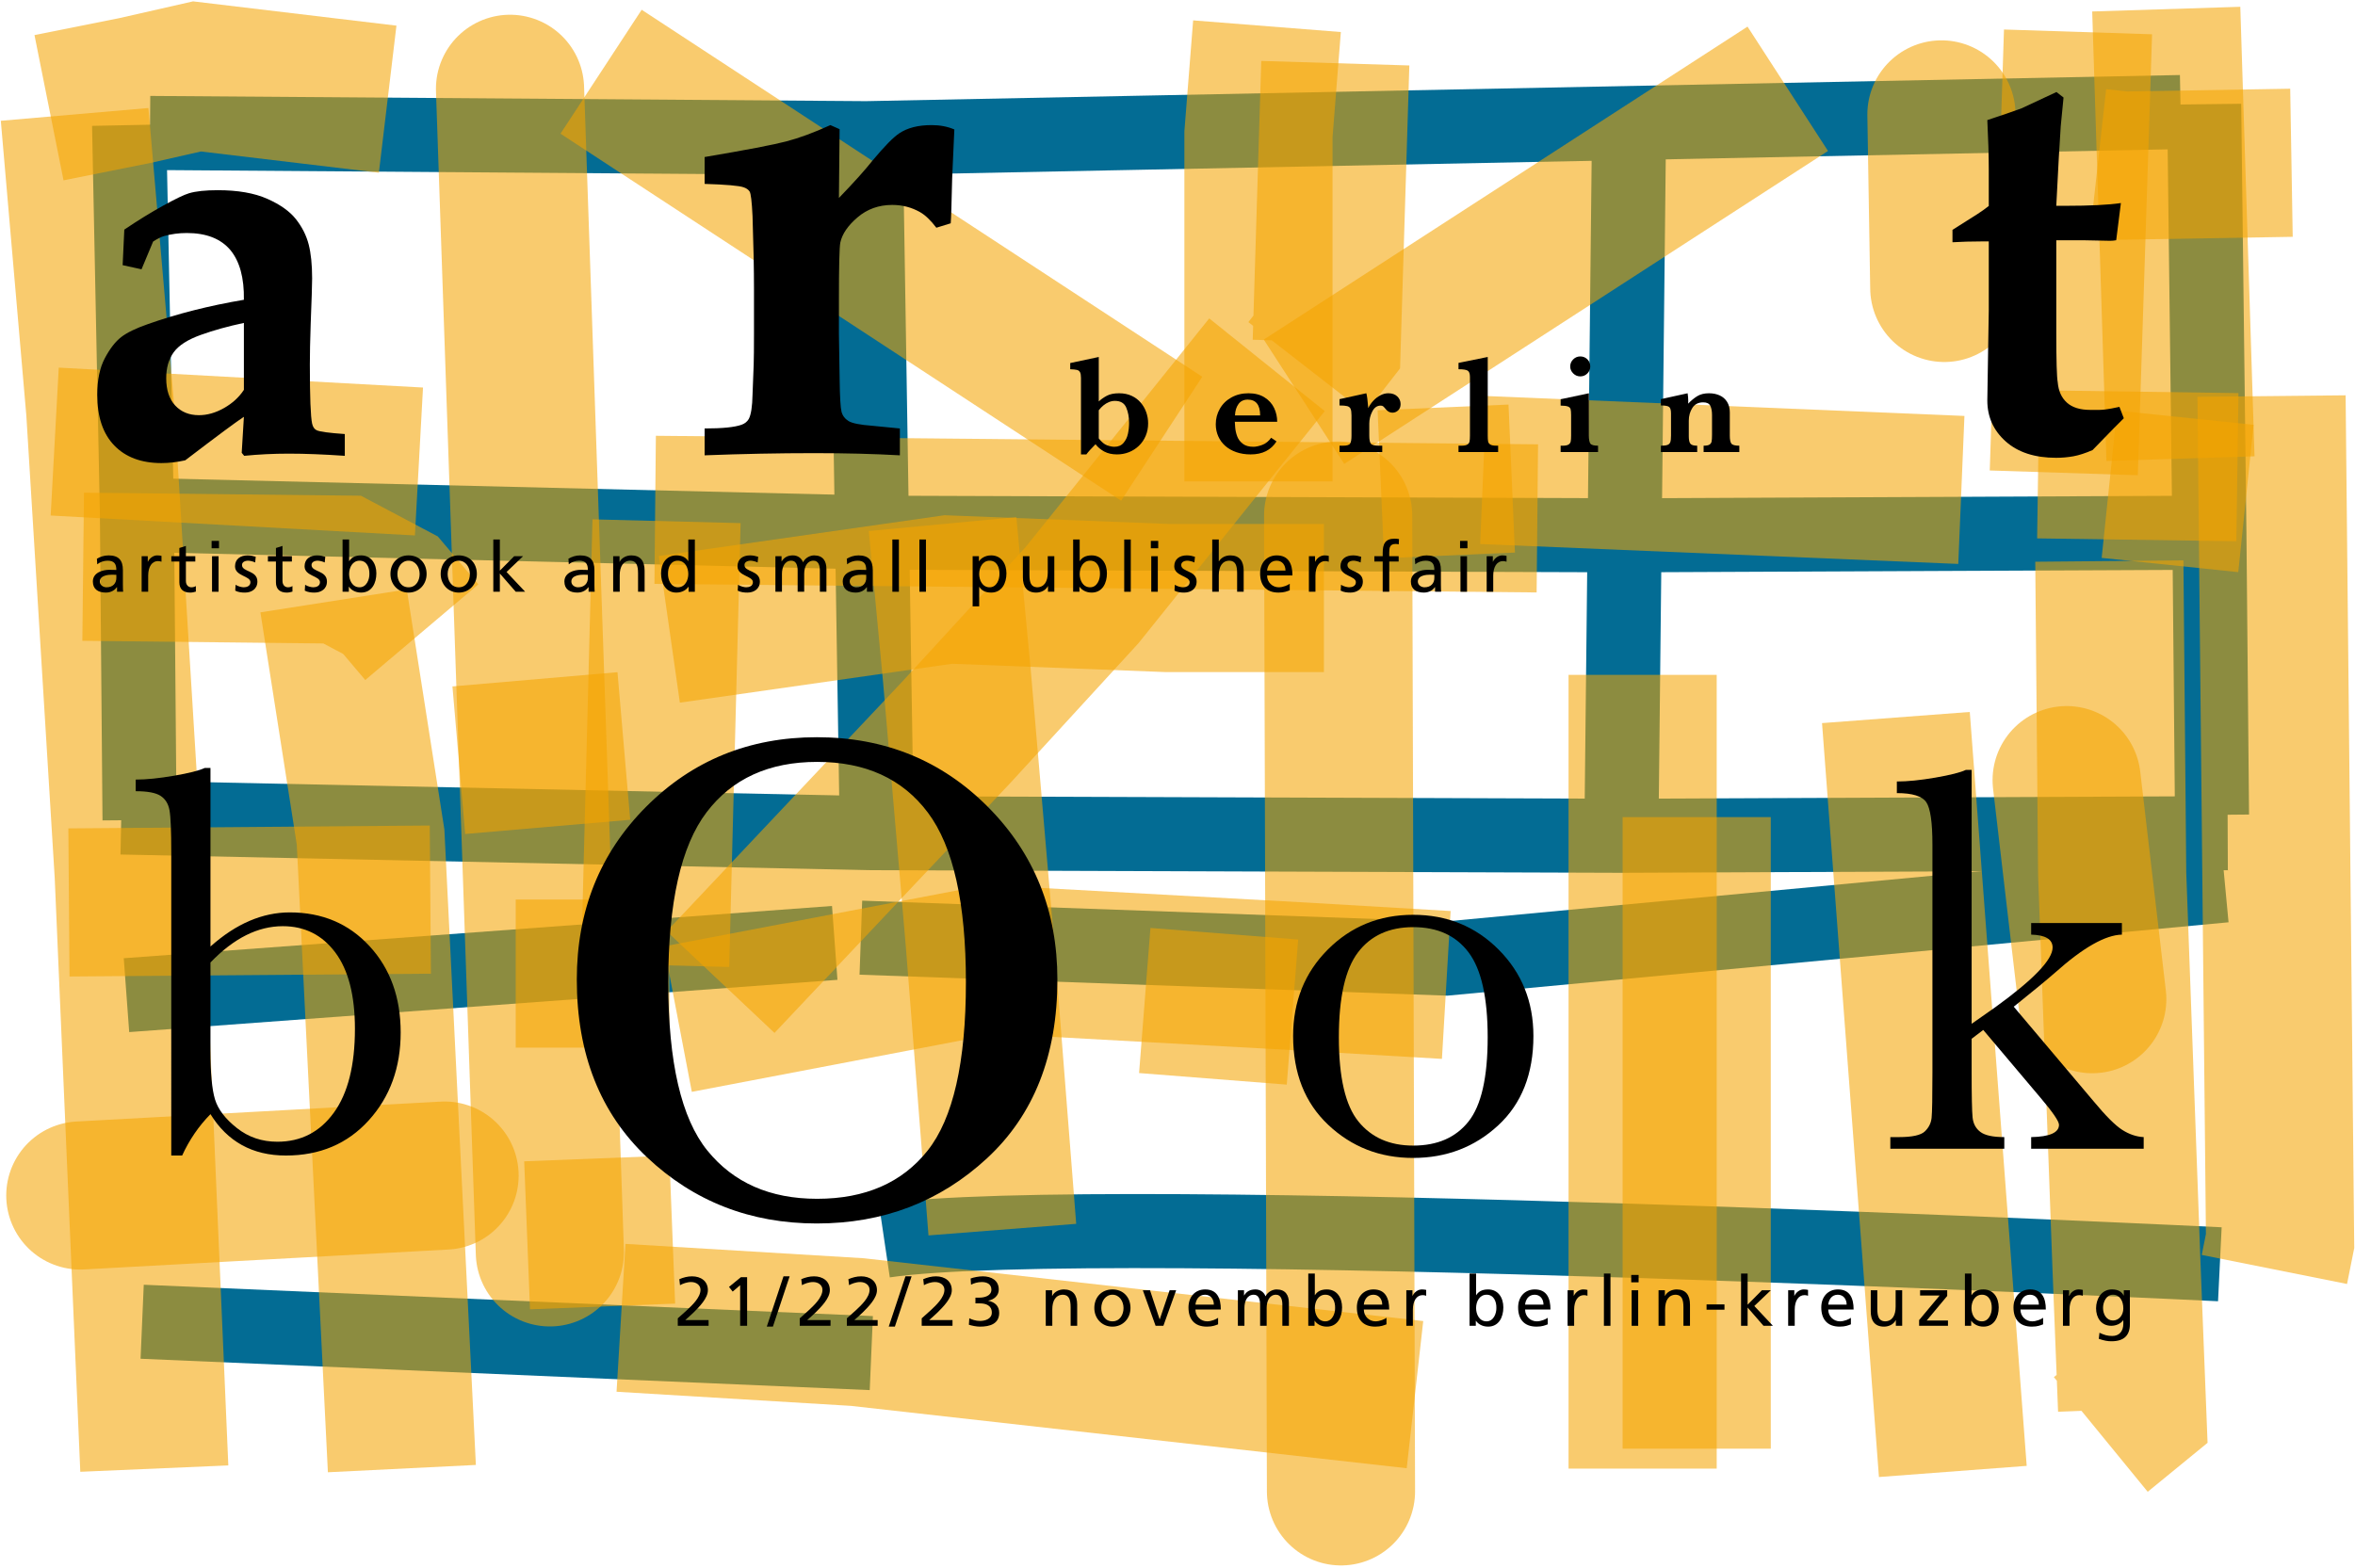 <?xml version="1.0" encoding="utf-8"?>
<!-- Generator: Adobe Illustrator 11 Build 196, SVG Export Plug-In  -->
<!DOCTYPE svg PUBLIC "-//W3C//DTD SVG 1.0//EN"    "http://www.w3.org/TR/2001/REC-SVG-20010904/DTD/svg10.dtd">
<svg  xmlns="http://www.w3.org/2000/svg" xmlns:xlink="http://www.w3.org/1999/xlink" xmlns:a="http://ns.adobe.com/AdobeSVGViewerExtensions/3.0/"
	 width="811" height="540" viewBox="-0.282 -0.472 811 540" xml:space="preserve">
	<defs>
	</defs>
	<g>
		<path fill="none" stroke="#036C94" stroke-width="25.512" d="M764.176,435.027c0,0-387-18.9-459.9-8.1"/>
		<line fill="none" stroke="#036C94" stroke-width="25.512" x1="299.775" y1="465.626" x2="48.676" y2="454.827"/>
		<polyline fill="none" stroke="#036C94" stroke-width="25.512" points="765.976,304.527 497.775,329.726 296.176,322.527 "/>
		<line fill="none" stroke="#036C94" stroke-width="25.512" x1="287.176" y1="324.327" x2="43.275" y2="342.327"/>
		<polyline fill="none" stroke="#036C94" stroke-width="25.512" points="766.876,286.527 558.075,287.427 299.775,286.527 
			41.476,281.126 "/>
		<polyline fill="none" stroke="#036C94" stroke-width="25.512" points="758.775,35.427 760.575,183.027 761.476,280.226 "/>
		<line fill="none" stroke="#036C94" stroke-width="25.512" x1="560.775" y1="38.127" x2="558.075" y2="287.427"/>
		<line fill="none" stroke="#036C94" stroke-width="25.512" x1="297.976" y1="54.327" x2="301.575" y2="280.226"/>
		<polyline fill="none" stroke="#036C94" stroke-width="25.512" points="760.575,183.027 559.876,183.927 301.575,183.027 
			40.576,176.727 "/>
		<polyline fill="none" stroke="#036C94" stroke-width="25.512" points="750.676,38.127 297.976,47.127 51.375,45.327 "/>
		<polyline fill="none" stroke="#036C94" stroke-width="25.512" points="44.176,42.627 46.875,176.727 47.775,282.027 "/>
		<line opacity="0.57" fill="none" stroke="#F4A401" stroke-width="51.024" x1="701.618" y1="159.475" x2="770.218" y2="160.455"/>
		<line opacity="0.57" fill="none" stroke="#F4A401" stroke-width="51.024" x1="417.418" y1="371.154" x2="421.337" y2="321.175"/>
		<line opacity="0.57" fill="none" stroke="#F4A401" stroke-width="51.024" x1="214.557" y1="256.495" x2="157.717" y2="261.395"/>
		<line opacity="0.57" fill="none" stroke="#F4A401" stroke-width="51.024" x1="225.337" y1="331.955" x2="229.257" y2="179.075"/>
		<line opacity="0.57" fill="none" stroke="#F4A401" stroke-width="51.024" x1="675.157" y1="168.294" x2="510.518" y2="161.435"/>
		<polyline opacity="0.57" fill="none" stroke="#F4A401" stroke-width="51.024" points="723.178,493.654 733.958,484.834 
			731.998,434.855 727.099,300.595 726.118,192.794 "/>
		
			<line opacity="0.57" fill="none" stroke="#F4A401" stroke-width="51.024" stroke-linecap="round" x1="711.418" y1="268.254" x2="720.237" y2="343.714"/>
		<line opacity="0.57" fill="none" stroke="#F4A401" stroke-width="51.024" x1="672.218" y1="506.394" x2="652.618" y2="246.694"/>
		<polyline opacity="0.57" fill="none" stroke="#F4A401" stroke-width="51.024" points="782.958,436.815 784.918,427.015 
			781.978,135.955 "/>
		<line opacity="0.57" fill="none" stroke="#F4A401" stroke-width="51.024" x1="710.438" y1="162.415" x2="715.337" y2="10.514"/>
		<line opacity="0.57" fill="none" stroke="#F4A401" stroke-width="51.024" x1="745.718" y1="2.674" x2="750.618" y2="157.515"/>
		
			<line opacity="0.57" fill="none" stroke="#F4A401" stroke-width="51.024" stroke-linecap="round" x1="669.278" y1="98.715" x2="668.298" y2="38.935"/>
		<polyline opacity="0.57" fill="none" stroke="#F4A401" stroke-width="51.024" points="788.837,55.595 731.018,56.575 
			722.198,55.595 "/>
		<line opacity="0.57" fill="none" stroke="#F4A401" stroke-width="51.024" x1="615.378" y1="30.115" x2="448.778" y2="137.915"/>
		<polyline opacity="0.57" fill="none" stroke="#F4A401" stroke-width="51.024" points="459.558,21.294 456.618,117.334 
			449.758,126.154 "/>
		<polyline opacity="0.57" fill="none" stroke="#F4A401" stroke-width="51.024" points="433.099,165.354 433.099,45.794 
			436.038,8.554 "/>
		<line opacity="0.57" fill="none" stroke="#F4A401" stroke-width="51.024" x1="399.778" y1="150.654" x2="206.717" y2="24.235"/>
		<polyline opacity="0.57" fill="none" stroke="#F4A401" stroke-width="51.024" points="436.038,125.175 372.337,204.554 
			329.217,251.595 247.877,337.834 "/>
		
			<line opacity="0.57" fill="none" stroke="#F4A401" stroke-width="51.024" stroke-linecap="round" x1="461.518" y1="513.254" x2="460.538" y2="177.115"/>
		<polyline opacity="0.57" fill="none" stroke="#F4A401" stroke-width="51.024" points="486.998,479.935 294.917,458.375 
			213.578,453.474 "/>
		<polyline opacity="0.57" fill="none" stroke="#F4A401" stroke-width="51.024" points="344.897,423.095 337.057,323.134 
			329.217,231.995 324.317,180.054 "/>
		<line opacity="0.57" fill="none" stroke="#F4A401" stroke-width="51.024" x1="230.237" y1="334.894" x2="177.317" y2="334.894"/>
		<line opacity="0.57" fill="none" stroke="#F4A401" stroke-width="51.024" x1="231.217" y1="423.095" x2="181.237" y2="425.054"/>
		
			<line opacity="0.57" fill="none" stroke="#F4A401" stroke-width="51.024" stroke-linecap="round" x1="189.078" y1="430.935" x2="175.357" y2="30.115"/>
		<polyline opacity="0.57" fill="none" stroke="#F4A401" stroke-width="51.024" points="138.117,505.416 127.337,287.855 
			114.597,206.514 "/>
		
			<line opacity="0.57" fill="none" stroke="#F4A401" stroke-width="51.024" stroke-linecap="round" x1="152.817" y1="404.474" x2="27.377" y2="411.334"/>
		<polyline opacity="0.57" fill="none" stroke="#F4A401" stroke-width="51.024" points="52.857,505.416 44.038,300.595 
			34.237,140.854 25.417,38.935 "/>
		<line opacity="0.57" fill="none" stroke="#F4A401" stroke-width="51.024" x1="147.917" y1="309.416" x2="23.457" y2="310.394"/>
		<polyline opacity="0.57" fill="none" stroke="#F4A401" stroke-width="51.024" points="144.978,217.294 134.197,204.554 
			117.538,195.734 28.357,194.754 "/>
		<line opacity="0.57" fill="none" stroke="#F4A401" stroke-width="51.024" x1="143.998" y1="158.495" x2="18.557" y2="151.635"/>
		<polyline opacity="0.57" fill="none" stroke="#F4A401" stroke-width="51.024" points="133.217,33.694 67.557,25.854 
			45.998,30.754 16.597,36.634 "/>
		<polyline opacity="0.57" fill="none" stroke="#F4A401" stroke-width="51.024" points="497.778,338.815 447.798,335.875 
			340.978,329.995 233.178,350.575 "/>
		<line opacity="0.57" fill="none" stroke="#F4A401" stroke-width="51.024" x1="773.157" y1="171.235" x2="726.118" y2="166.334"/>
		<polyline opacity="0.57" fill="none" stroke="#F4A401" stroke-width="51.024" points="230.237,216.314 326.278,202.595 
			401.737,205.534 455.638,205.534 "/>
		<line opacity="0.57" fill="none" stroke="#F4A401" stroke-width="51.024" x1="584.018" y1="280.995" x2="584.018" y2="498.554"/>
		<line opacity="0.57" fill="none" stroke="#F4A401" stroke-width="51.024" x1="565.397" y1="231.995" x2="565.397" y2="505.416"/>
		<line opacity="0.57" fill="none" stroke="#F4A401" stroke-width="51.024" x1="225.337" y1="175.154" x2="529.138" y2="178.095"/>
		<line opacity="0.57" fill="none" stroke="#F4A401" stroke-width="51.024" x1="520.317" y1="164.375" x2="475.237" y2="166.334"/>
		<path d="M198.353,336.945c0-23.719,7.961-43.562,23.883-59.523s35.516-23.945,58.773-23.945c23.375,0,43.031,8.016,58.953,24.039
			s23.891,35.836,23.891,59.43c0,26.117-8.094,46.648-24.266,61.602c-16.18,14.953-35.703,22.43-58.578,22.43
			s-42.375-7.602-58.484-22.805C206.408,382.968,198.353,362.562,198.353,336.945z M229.853,337.89
			c0,27.586,4.492,46.914,13.477,57.984s21.57,16.602,37.773,16.602c16.578,0,29.258-5.531,38.055-16.602
			s13.195-30.398,13.195-57.984c0-27.328-4.367-46.812-13.102-58.453s-21.445-17.461-38.148-17.461
			c-16.578,0-29.266,5.789-38.062,17.367S229.853,310.437,229.853,337.89z"/>
		<path d="M699.194,317.476h31.25v4c-5.707,0.129-13.355,4.473-22.949,13.035c-3.074,2.688-7.84,6.617-14.297,11.789l27.508,32.59
			c4.164,5.027,7.449,8.309,9.848,9.84c2.398,1.535,4.863,2.367,7.391,2.496v4h-38.75v-4c6.387-0.125,9.582-1.539,9.582-4.238
			c0-1.219-2.129-4.336-6.387-9.344l-19.695-23.332l-4,3.039v11.324c0,8.383,0.109,13.645,0.328,15.785
			c0.219,2.145,1.117,3.809,2.695,4.992c1.574,1.184,4.316,1.773,8.227,1.773v4h-39.25v-4h2.957c4.578,0,7.551-0.652,8.918-1.957
			s2.145-2.863,2.336-4.68c0.191-1.812,0.289-7.082,0.289-15.805V290.39c0-7.574-0.703-12.41-2.105-14.512
			s-4.785-3.152-10.145-3.152v-4c3.68,0,8.098-0.441,13.246-1.332s8.664-1.777,10.539-2.668h1.965v87.465l8.129-5.699
			c13.172-9.527,19.758-16.387,19.758-20.574c0-2.832-2.465-4.312-7.387-4.441V317.476z"/>
		<path d="M309.613,147.121v9.25c-8.828-0.5-18.672-0.75-29.527-0.75c-12.105,0-24.676,0.25-37.715,0.75v-9.25
			c6.125,0,10.371-0.426,12.73-1.285c1.098-0.387,1.922-1.047,2.473-1.98c0.785-1.477,1.219-4.277,1.297-8.402l0.398-10.387
			c0.066-2.176,0.102-5.715,0.102-10.617V99.16c0-6.922-0.168-15.32-0.5-25.203c-0.238-4.977-0.574-7.797-1.008-8.461
			c-0.438-0.66-1.129-1.145-2.078-1.457c-1.504-0.543-5.977-0.934-13.414-1.168v-9.25c14.277-2.418,23.652-4.211,28.125-5.383
			c4.473-1.168,9.535-3.039,15.184-5.617l3.176,1.406l-0.234,23.688c5.062-5.234,8.961-9.574,11.691-13.016
			c4.051-4.844,7.09-7.934,9.117-9.266c2.805-1.875,6.508-2.812,11.109-2.812c2.883,0,5.492,0.5,7.832,1.5l-0.75,16.707
			c-0.203,9.086-0.367,14.293-0.5,15.621l-4.945,1.523c-1.961-2.578-3.848-4.375-5.652-5.391c-2.906-1.641-6.082-2.461-9.535-2.461
			c-4.633,0-8.613,1.426-11.949,4.273s-5.32,5.754-5.945,8.715c-0.316,1.711-0.473,8.281-0.473,19.703v11.66l0.25,15.859
			c0.078,5.984,0.293,9.66,0.645,11.02s1.152,2.43,2.402,3.207s3.945,1.32,8.086,1.629L309.613,147.121z"/>
		<path d="M395.105,145.372c0,1.523-0.277,2.948-0.832,4.272c-0.555,1.325-1.336,2.472-2.342,3.439
			c-1.007,0.968-2.156,1.705-3.447,2.213c-1.292,0.508-2.659,0.762-4.102,0.762c-1.696,0-3.154-0.328-4.375-0.982
			s-2.227-1.495-3.019-2.521c-1.456,1.452-2.509,2.62-3.157,3.504h-1.852V129.74c0-0.902-0.107-1.562-0.32-1.982
			c-0.214-0.42-0.57-0.688-1.068-0.808c-0.499-0.119-1.271-0.194-2.315-0.227v-2.138l9.829-2.09v15.315
			c0.809-0.757,1.747-1.415,2.817-1.976c1.07-0.56,2.469-0.84,4.196-0.84c1.617,0,3.056,0.294,4.315,0.881s2.311,1.38,3.15,2.38
			s1.471,2.11,1.891,3.332S395.105,144.071,395.105,145.372z M388.543,145.181c0-1.987-0.33-3.744-0.989-5.271
			s-1.958-2.29-3.896-2.29c-0.699,0-1.387,0.14-2.062,0.418c-0.676,0.278-1.303,0.656-1.883,1.133s-1.116,1.033-1.608,1.669v9.707
			c0.953,1.24,1.902,2.031,2.848,2.373s1.783,0.513,2.514,0.513c1.334,0,2.383-0.44,3.146-1.323s1.275-1.936,1.537-3.16
			S388.543,146.469,388.543,145.181z"/>
		<path d="M439.551,144.808h-14.598c0.016,0.303,0.059,0.946,0.13,1.931s0.293,1.993,0.665,3.025
			c0.372,1.033,1.014,1.902,1.924,2.609s2.133,1.06,3.668,1.06c0.839,0,1.852-0.213,3.039-0.641c1.187-0.428,2.216-1.251,3.087-2.47
			l1.848,1.252c-1.868,2.989-4.836,4.483-8.903,4.483c-1.82,0-3.479-0.262-4.975-0.785s-2.766-1.253-3.811-2.189
			c-1.045-0.936-1.844-2.038-2.397-3.308c-0.555-1.27-0.831-2.634-0.831-4.095c0-1.919,0.463-3.695,1.389-5.33
			s2.251-2.936,3.977-3.903c1.725-0.968,3.695-1.452,5.912-1.452c2.168,0,4,0.469,5.496,1.405c1.496,0.938,2.6,2.152,3.312,3.645
			C439.194,141.538,439.551,143.125,439.551,144.808z M433.676,142.621c0-3.625-1.425-5.438-4.274-5.438
			c-1.377,0-2.434,0.501-3.17,1.503s-1.144,2.313-1.222,3.935H433.676z"/>
		<path d="M482.044,138.729c0,0.914-0.281,1.636-0.843,2.163c-0.562,0.527-1.223,0.791-1.982,0.791c-0.902,0-1.694-0.44-2.374-1.323
			c-0.316-0.394-0.578-0.677-0.784-0.851c-0.206-0.173-0.499-0.26-0.878-0.26c-1.234,0-2.196,0.671-2.885,2.012
			c-0.689,1.342-1.033,2.734-1.033,4.179v4.143c0,1.333,0.17,2.245,0.51,2.737s1.238,0.738,2.695,0.738h1.259v2.188h-14.72v-2.188
			h1.234c1.329,0,2.145-0.254,2.445-0.762s0.451-1.412,0.451-2.714v-6.952c0-1.063-0.107-1.825-0.32-2.286
			c-0.214-0.46-0.598-0.766-1.151-0.916c-0.555-0.15-1.44-0.227-2.659-0.227v-2.174l9.239-2.032
			c0.236,0.804,0.457,2.513,0.662,5.128c0.441-0.93,1.022-1.78,1.743-2.552s1.527-1.395,2.422-1.867s1.809-0.709,2.743-0.709
			c1.297,0,2.326,0.362,3.086,1.087S482.044,137.69,482.044,138.729z"/>
		<path d="M515.639,155.246h-13.651v-2.188h1.021c0.918,0,1.587-0.126,2.007-0.38c0.419-0.253,0.676-0.608,0.771-1.067
			c0.095-0.459,0.143-1.131,0.143-2.018v-20.217c0-1.139-0.266-1.866-0.796-2.183s-1.579-0.475-3.146-0.475v-2.183l10.066-2.041
			v27.098c0,0.887,0.043,1.555,0.13,2.006s0.34,0.807,0.76,1.067c0.42,0.262,1.089,0.392,2.007,0.392h0.688V155.246z"/>
		<path d="M550.051,155.246h-12.893v-2.188h0.688c0.918,0,1.586-0.126,2.006-0.38c0.42-0.253,0.677-0.608,0.772-1.067
			c0.095-0.459,0.143-1.131,0.143-2.018v-7.049c0-0.98-0.06-1.677-0.179-2.088s-0.428-0.712-0.926-0.902
			c-0.499-0.189-1.334-0.293-2.505-0.309v-2.184l9.734-2.066v14.593c0,1.331,0.166,2.242,0.498,2.733s1.219,0.736,2.66,0.736
			V155.246z M547.367,125.757c0,0.945-0.337,1.753-1.009,2.422c-0.673,0.67-1.484,1.004-2.434,1.004
			c-0.934,0-1.745-0.342-2.434-1.027s-1.032-1.484-1.032-2.398c0-0.944,0.34-1.755,1.021-2.433s1.496-1.017,2.445-1.017
			c0.965,0,1.78,0.331,2.445,0.992C547.034,123.962,547.367,124.781,547.367,125.757z"/>
		<path d="M598.695,155.246h-12.298v-2.188c0.934,0,1.602-0.123,2.006-0.369c0.403-0.246,0.652-0.607,0.748-1.084
			c0.095-0.477,0.143-1.263,0.143-2.358v-6.742c0-1.35-0.199-2.418-0.598-3.204s-1.21-1.18-2.436-1.18
			c-1.672,0-2.917,0.64-3.737,1.918c-0.82,1.279-1.229,2.752-1.229,4.419v5.337c0,1.255,0.182,2.112,0.546,2.573
			c0.363,0.461,1.147,0.69,2.351,0.69v2.188h-12.512v-2.188c1.028,0,1.788-0.091,2.279-0.273c0.49-0.183,0.815-0.508,0.974-0.977
			s0.237-1.211,0.237-2.229v-7.694c0-1.111-0.214-1.838-0.642-2.18s-1.377-0.513-2.849-0.513v-2.177l9.213-2.021
			c0.142,0.91,0.213,1.757,0.213,2.541c0,0.204-0.004,0.381-0.012,0.529c-0.008,0.149-0.012,0.318-0.012,0.506
			c1-1.051,2.039-1.909,3.119-2.576c1.08-0.666,2.43-1,4.05-1c1.365,0,2.592,0.246,3.68,0.737s1.941,1.235,2.561,2.233
			s0.929,2.202,0.929,3.612v8.01c0,1.331,0.178,2.242,0.534,2.733c0.355,0.491,1.27,0.736,2.742,0.736V155.246z"/>
		<path d="M118.458,149.044v7.5c-7.242-0.5-13.66-0.75-19.262-0.75c-5.289,0-10.418,0.25-15.387,0.75l-0.852-1.039l0.75-12.395
			c-2.289,1.453-9.02,6.449-20.199,14.984c-2.859,0.633-5.594,0.949-8.195,0.949c-6.926,0-12.34-2.023-16.246-6.07
			s-5.859-9.863-5.859-17.453c0-5.121,0.871-9.328,2.621-12.617c1.746-3.289,3.621-5.707,5.621-7.258
			c2-1.547,5.094-3.051,9.289-4.504c10.035-3.539,21.023-6.324,32.969-8.348c0.125-7.508-1.426-13.219-4.656-17.133
			c-3.297-3.91-8.301-5.867-15.012-5.867c-2.727,0-5.32,0.348-7.789,1.043c-1.078,0.316-2.348,0.949-3.801,1.895l-3.992,9.562
			l-6.5-1.426l0.57-12.246c4.684-3.164,9.148-5.914,13.391-8.258s7.219-3.77,8.93-4.277c2.34-0.695,5.633-1.043,9.875-1.043
			c6.902,0,12.586,0.992,17.051,2.973c4.461,1.984,7.754,4.328,9.875,7.031c2.121,2.707,3.578,5.602,4.371,8.684
			c0.789,3.086,1.188,6.984,1.188,11.703c0,2.016-0.168,7.27-0.5,15.762c-0.191,5.664-0.285,10.289-0.285,13.875
			c0,11.203,0.262,17.996,0.785,20.387c0.254,1.133,0.766,1.891,1.539,2.266C109.77,148.228,113.008,148.669,118.458,149.044z
			 M83.708,110.767c-5.414,1.141-10.367,2.516-14.855,4.129c-4.492,1.613-7.598,3.605-9.316,5.977s-2.578,5.359-2.578,8.961
			c0,4.047,1.035,7.18,3.105,9.391c2.07,2.215,4.793,3.32,8.168,3.32c2.867,0,5.746-0.82,8.645-2.465s5.176-3.73,6.832-6.262
			V110.767z"/>
		<path d="M672.099,82.975v-4.273l8.523-5.391c1.387-0.883,2.711-1.828,3.977-2.836V57.772c0-4.551-0.168-10.176-0.5-16.875
			c6.082-2.023,10.035-3.383,11.855-4.078c0.312-0.125,4.293-1.992,11.949-5.594l2.445,1.895l-0.961,9.844l-0.672,10.891
			l-0.867,16.57h3.137c8.43,0,14.801-0.316,19.113-0.949l-1.617,12.809c-0.762,0.129-1.457,0.191-2.09,0.191l-9.32-0.188h-9.223
			v31.684c0,9.742,0.164,15.496,0.5,17.266c0.25,2.977,1.297,5.301,3.148,6.977c1.848,1.676,4.527,2.512,8.039,2.512
			c2.129,0.066,3.836,0.02,5.121-0.141c1.285-0.156,2.93-0.457,4.938-0.902l1.504,3.918l-3.426,3.43
			c-2.793,2.859-5.234,5.371-7.324,7.527c-2.477,1.078-4.68,1.793-6.613,2.145c-1.938,0.348-3.918,0.523-5.945,0.523
			c-7.359,0-13.148-1.887-17.367-5.648c-4.219-3.766-6.324-8.469-6.324-14.102l0.5-31.332V82.69h-2.559
			C678.567,82.69,675.255,82.788,672.099,82.975z"/>
		<path d="M62.446,397.568h-3.75V293.365c0-7.605-0.203-12.516-0.605-14.734s-1.422-3.867-3.062-4.945s-4.5-1.617-8.582-1.617v-4
			c3.664,0,8.07-0.441,13.227-1.332s8.664-1.777,10.531-2.668h1.992v61.5c4.422-3.945,8.91-6.891,13.461-8.836
			c4.547-1.941,9.16-2.914,13.84-2.914c11.184,0,20.348,3.883,27.488,11.641c7.141,7.762,10.711,17.668,10.711,29.715
			c0,12.113-3.668,22.207-10.996,30.281c-7.332,8.078-16.844,12.113-28.531,12.113c-5.75,0-10.793-1.195-15.121-3.586
			s-7.945-5.945-10.852-10.664C68.172,387.408,64.922,392.158,62.446,397.568z M72.196,331.068v30.309
			c0,7.805,0.52,13.426,1.562,16.855s3.555,6.719,7.535,9.867c3.977,3.148,8.621,4.719,13.93,4.719
			c8.148,0,14.637-3.34,19.473-10.023c4.832-6.684,7.25-16.301,7.25-28.852c0-11.539-2.262-20.316-6.777-26.34
			s-10.535-9.035-18.051-9.035c-4.297,0-8.512,1.035-12.648,3.102C80.329,323.74,76.239,326.873,72.196,331.068z"/>
		<path d="M445.036,356.382c0-11.859,3.98-21.781,11.941-29.762s17.758-11.973,29.387-11.973c11.688,0,21.516,4.008,29.477,12.02
			s11.945,17.918,11.945,29.715c0,13.059-4.047,23.324-12.133,30.801c-8.09,7.477-17.852,11.215-29.289,11.215
			s-21.188-3.801-29.242-11.402C449.063,379.394,445.036,369.191,445.036,356.382z M460.786,356.855
			c0,13.793,2.246,23.457,6.738,28.992s10.785,8.301,18.887,8.301c8.289,0,14.629-2.766,19.027-8.301s6.598-15.199,6.598-28.992
			c0-13.664-2.184-23.406-6.551-29.227s-10.723-8.73-19.074-8.73c-8.289,0-14.633,2.895-19.031,8.684
			S460.786,343.128,460.786,356.855z"/>
		<path d="M33.088,191.993c1.128-0.672,2.472-1.152,4.032-1.152c3.504,0,4.92,1.729,4.92,5.064v5.063c0,1.393,0.048,2.04,0.096,2.4
			h-2.112v-1.584h-0.048c-0.528,0.744-1.728,1.872-3.792,1.872c-2.64,0-4.488-1.152-4.488-3.816c0-3.071,3.36-4.032,5.688-4.032
			c0.888,0,1.512,0,2.4,0.049c0-2.112-0.768-3.192-3.024-3.192c-1.272,0-2.64,0.48-3.552,1.248L33.088,191.993z M39.784,197.537
			c-0.48,0-0.96-0.048-1.44-0.048c-1.224,0-4.248,0.191-4.248,2.352c0,1.296,1.248,1.992,2.28,1.992
			c2.232,0,3.408-1.392,3.408-3.216V197.537z"/>
		<path d="M48.496,191.128h2.112v1.896h0.048c0.6-1.272,1.896-2.185,3.192-2.185c0.672,0,1.008,0.072,1.488,0.168v2.017
			c-0.408-0.168-0.864-0.217-1.248-0.217c-2.016,0-3.336,1.921-3.336,4.992v5.568h-2.256V191.128z"/>
		<path d="M66.976,192.953h-3.24v6.696c0,1.416,0.864,2.184,1.896,2.184c0.696,0,1.2-0.216,1.536-0.432v1.92
			c-0.504,0.144-1.2,0.336-1.92,0.336c-2.328,0-3.768-1.104-3.768-3.552v-7.152h-2.76v-1.824h2.76v-2.832l2.256-0.72v3.552h3.24
			V192.953z"/>
		<path d="M75.136,188.392h-2.544v-2.544h2.544V188.392z M72.736,191.128h2.256v12.24h-2.256V191.128z"/>
		<path d="M80.848,200.968c0.888,0.576,2.16,0.864,2.808,0.864c1.032,0,2.304-0.432,2.304-1.752c0-2.232-5.304-2.04-5.304-5.472
			c0-2.544,1.896-3.769,4.32-3.769c1.056,0,1.92,0.216,2.808,0.48l-0.192,1.968c-0.504-0.312-1.848-0.624-2.376-0.624
			c-1.152,0-2.16,0.48-2.16,1.488c0,2.496,5.304,1.775,5.304,5.688c0,2.616-2.088,3.816-4.272,3.816c-1.152,0-2.328-0.12-3.36-0.672
			L80.848,200.968z"/>
		<path d="M100.24,192.953H97v6.696c0,1.416,0.864,2.184,1.896,2.184c0.696,0,1.2-0.216,1.536-0.432v1.92
			c-0.504,0.144-1.2,0.336-1.92,0.336c-2.328,0-3.768-1.104-3.768-3.552v-7.152h-2.76v-1.824h2.76v-2.832l2.256-0.72v3.552h3.24
			V192.953z"/>
		<path d="M104.799,200.968c0.888,0.576,2.16,0.864,2.808,0.864c1.032,0,2.304-0.432,2.304-1.752c0-2.232-5.304-2.04-5.304-5.472
			c0-2.544,1.896-3.769,4.32-3.769c1.056,0,1.92,0.216,2.808,0.48l-0.192,1.968c-0.504-0.312-1.848-0.624-2.376-0.624
			c-1.152,0-2.16,0.48-2.16,1.488c0,2.496,5.304,1.775,5.304,5.688c0,2.616-2.088,3.816-4.272,3.816c-1.152,0-2.328-0.12-3.36-0.672
			L104.799,200.968z"/>
		<path d="M117.688,185.369h2.256v7.439h0.048c0.696-1.128,1.92-1.968,4.056-1.968c3.552,0,5.28,2.904,5.28,6.192
			c0,3.36-1.56,6.624-5.256,6.624c-2.184,0-3.576-1.104-4.176-2.016h-0.048v1.728h-2.16V185.369z M123.568,192.665
			c-2.448,0-3.624,2.328-3.624,4.608c0,2.04,1.056,4.56,3.6,4.56c2.424,0,3.432-2.712,3.384-4.632
			C126.976,194.993,126.016,192.665,123.568,192.665z"/>
		<path d="M140.416,190.84c3.72,0,6.216,2.688,6.216,6.408c0,3.504-2.544,6.408-6.216,6.408c-3.696,0-6.24-2.904-6.24-6.408
			C134.175,193.529,136.671,190.84,140.416,190.84z M140.416,201.833c2.64,0,3.816-2.399,3.816-4.584
			c0-2.328-1.416-4.584-3.816-4.584c-2.424,0-3.84,2.256-3.84,4.584C136.575,199.433,137.751,201.833,140.416,201.833z"/>
		<path d="M157.719,190.84c3.72,0,6.216,2.688,6.216,6.408c0,3.504-2.544,6.408-6.216,6.408c-3.696,0-6.24-2.904-6.24-6.408
			C151.479,193.529,153.975,190.84,157.719,190.84z M157.719,201.833c2.64,0,3.816-2.399,3.816-4.584
			c0-2.328-1.416-4.584-3.816-4.584c-2.424,0-3.84,2.256-3.84,4.584C153.879,199.433,155.055,201.833,157.719,201.833z"/>
		<path d="M169.599,185.369h2.256v10.728l4.92-4.968h3.072l-5.688,5.424l6.408,6.816h-3.24l-5.472-6.288v6.288h-2.256V185.369z"/>
		<path d="M195.471,191.993c1.128-0.672,2.472-1.152,4.032-1.152c3.504,0,4.92,1.729,4.92,5.064v5.063c0,1.393,0.048,2.04,0.096,2.4
			h-2.112v-1.584h-0.048c-0.528,0.744-1.728,1.872-3.792,1.872c-2.64,0-4.488-1.152-4.488-3.816c0-3.071,3.36-4.032,5.688-4.032
			c0.888,0,1.512,0,2.4,0.049c0-2.112-0.768-3.192-3.024-3.192c-1.272,0-2.64,0.48-3.552,1.248L195.471,191.993z M202.167,197.537
			c-0.48,0-0.96-0.048-1.44-0.048c-1.224,0-4.248,0.191-4.248,2.352c0,1.296,1.248,1.992,2.28,1.992
			c2.232,0,3.408-1.392,3.408-3.216V197.537z"/>
		<path d="M210.879,191.128h2.184v1.944h0.048c0.672-1.393,2.304-2.232,4.008-2.232c3.168,0,4.584,1.968,4.584,5.256v7.272h-2.256
			v-6.336c0-2.856-0.624-4.248-2.592-4.368c-2.568,0-3.72,2.064-3.72,5.04v5.664h-2.256V191.128z"/>
		<path d="M236.847,201.641h-0.048c-0.6,0.911-1.992,2.016-4.176,2.016c-3.696,0-5.256-3.288-5.256-6.624
			c0-3.288,1.728-6.192,5.28-6.192c2.136,0,3.36,0.84,4.056,1.968h0.048v-7.439h2.256v18h-2.16V201.641z M233.151,201.833
			c2.544,0,3.6-2.52,3.6-4.56c0-2.28-1.176-4.608-3.624-4.608c-2.448,0-3.408,2.304-3.36,4.536
			C229.719,199.121,230.727,201.833,233.151,201.833z"/>
		<path d="M253.886,200.968c0.888,0.576,2.16,0.864,2.808,0.864c1.032,0,2.304-0.432,2.304-1.752c0-2.232-5.304-2.04-5.304-5.472
			c0-2.544,1.896-3.769,4.32-3.769c1.056,0,1.92,0.216,2.808,0.48l-0.192,1.968c-0.504-0.312-1.848-0.624-2.376-0.624
			c-1.152,0-2.16,0.48-2.16,1.488c0,2.496,5.304,1.775,5.304,5.688c0,2.616-2.088,3.816-4.272,3.816c-1.152,0-2.328-0.12-3.36-0.672
			L253.886,200.968z"/>
		<path d="M266.75,191.128h2.112v1.776h0.048c0.864-1.416,2.088-2.064,3.888-2.064c1.416,0,2.832,0.721,3.48,2.376
			c0.84-1.752,2.688-2.376,3.792-2.376c3.12,0,4.248,2.017,4.248,4.681v7.848h-2.256v-7.296c0-1.512-0.36-3.408-2.184-3.408
			c-2.304,0-3.216,2.256-3.216,4.536v6.168h-2.256v-7.296c0-1.512-0.36-3.408-2.184-3.408c-2.304,0-3.216,2.256-3.216,4.536v6.168
			h-2.256V191.128z"/>
		<path d="M291.326,191.993c1.128-0.672,2.472-1.152,4.032-1.152c3.504,0,4.92,1.729,4.92,5.064v5.063c0,1.393,0.048,2.04,0.096,2.4
			h-2.112v-1.584h-0.048c-0.528,0.744-1.728,1.872-3.792,1.872c-2.64,0-4.488-1.152-4.488-3.816c0-3.071,3.36-4.032,5.688-4.032
			c0.888,0,1.512,0,2.4,0.049c0-2.112-0.768-3.192-3.024-3.192c-1.272,0-2.64,0.48-3.552,1.248L291.326,191.993z M298.022,197.537
			c-0.48,0-0.96-0.048-1.44-0.048c-1.224,0-4.248,0.191-4.248,2.352c0,1.296,1.248,1.992,2.28,1.992
			c2.232,0,3.408-1.392,3.408-3.216V197.537z"/>
		<path d="M307.022,185.369h2.256v18h-2.256V185.369z"/>
		<path d="M316.334,185.369h2.256v18h-2.256V185.369z"/>
		<path d="M334.67,191.128h2.16v1.729h0.048c0.6-0.912,1.992-2.017,4.152-2.017c3.552,0,5.28,2.904,5.28,6.192
			c0,3.36-1.56,6.624-5.256,6.624c-2.16,0-3.384-0.84-4.08-1.968h-0.048v6.72h-2.256V191.128z M340.55,192.665
			c-2.448,0-3.624,2.328-3.624,4.608c0,2.04,1.056,4.56,3.6,4.56c2.424,0,3.432-2.712,3.384-4.632
			C343.958,194.993,342.998,192.665,340.55,192.665z"/>
		<path d="M362.798,203.369h-2.184v-1.944h-0.048c-0.672,1.393-2.304,2.232-4.008,2.232c-3.168,0-4.584-1.968-4.584-5.256v-7.272
			h2.256v6.336c0,2.856,0.624,4.248,2.592,4.368c2.568,0,3.72-2.063,3.72-5.04v-5.664h2.256V203.369z"/>
		<path d="M369.278,185.369h2.256v7.439h0.048c0.696-1.128,1.92-1.968,4.056-1.968c3.552,0,5.28,2.904,5.28,6.192
			c0,3.36-1.56,6.624-5.256,6.624c-2.184,0-3.576-1.104-4.176-2.016h-0.048v1.728h-2.16V185.369z M375.158,192.665
			c-2.448,0-3.624,2.328-3.624,4.608c0,2.04,1.056,4.56,3.6,4.56c2.424,0,3.432-2.712,3.384-4.632
			C378.566,194.993,377.606,192.665,375.158,192.665z"/>
		<path d="M386.87,185.369h2.256v18h-2.256V185.369z"/>
		<path d="M398.581,188.392h-2.543v-2.544h2.543V188.392z M396.182,191.128h2.256v12.24h-2.256V191.128z"/>
		<path d="M404.294,200.968c0.888,0.576,2.16,0.864,2.808,0.864c1.032,0,2.304-0.432,2.304-1.752c0-2.232-5.304-2.04-5.304-5.472
			c0-2.544,1.896-3.769,4.32-3.769c1.056,0,1.92,0.216,2.808,0.48l-0.191,1.968c-0.504-0.312-1.849-0.624-2.377-0.624
			c-1.151,0-2.16,0.48-2.16,1.488c0,2.496,5.305,1.775,5.305,5.688c0,2.616-2.088,3.816-4.271,3.816c-1.152,0-2.328-0.12-3.36-0.672
			L404.294,200.968z"/>
		<path d="M417.181,185.369h2.256v7.512h0.049c0.816-1.296,2.232-2.04,3.936-2.04c3.168,0,4.584,1.968,4.584,5.256v7.272h-2.256
			v-6.336c0-2.856-0.623-4.248-2.592-4.368c-2.568,0-3.721,2.064-3.721,5.04v5.664h-2.256V185.369z"/>
		<path d="M443.869,202.865c-0.864,0.312-1.849,0.792-3.864,0.792c-4.344,0-6.336-2.64-6.336-6.624c0-3.624,2.279-6.192,5.736-6.192
			c4.08,0,5.4,2.977,5.4,6.912h-8.736c0,2.424,1.896,4.08,4.031,4.08c1.488,0,3.217-0.768,3.769-1.224V202.865z M442.405,196.073
			c0-1.872-1.104-3.408-3.049-3.408c-2.207,0-3.119,1.824-3.287,3.408H442.405z"/>
		<path d="M450.47,191.128h2.111v1.896h0.049c0.6-1.272,1.896-2.185,3.191-2.185c0.672,0,1.008,0.072,1.488,0.168v2.017
			c-0.408-0.168-0.864-0.217-1.248-0.217c-2.016,0-3.336,1.921-3.336,4.992v5.568h-2.256V191.128z"/>
		<path d="M461.532,200.968c0.889,0.576,2.16,0.864,2.809,0.864c1.032,0,2.305-0.432,2.305-1.752c0-2.232-5.305-2.04-5.305-5.472
			c0-2.544,1.896-3.769,4.32-3.769c1.056,0,1.92,0.216,2.808,0.48l-0.192,1.968c-0.504-0.312-1.848-0.624-2.375-0.624
			c-1.152,0-2.16,0.48-2.16,1.488c0,2.496,5.304,1.775,5.304,5.688c0,2.616-2.088,3.816-4.272,3.816
			c-1.151,0-2.328-0.12-3.359-0.672L461.532,200.968z"/>
		<path d="M475.884,192.953h-2.879v-1.824h2.879V190c0-2.976,0.769-4.92,4.105-4.92c0.575,0,1.055,0.072,1.512,0.144l-0.096,1.824
			c-0.265-0.096-0.697-0.144-1.08-0.144c-1.945,0-2.185,1.248-2.185,2.903v1.32h3.239v1.824h-3.239v10.416h-2.257V192.953z"/>
		<path d="M486.973,191.993c1.128-0.672,2.472-1.152,4.032-1.152c3.504,0,4.92,1.729,4.92,5.064v5.063c0,1.393,0.048,2.04,0.096,2.4
			h-2.111v-1.584h-0.049c-0.527,0.744-1.728,1.872-3.792,1.872c-2.64,0-4.487-1.152-4.487-3.816c0-3.071,3.359-4.032,5.688-4.032
			c0.889,0,1.512,0,2.4,0.049c0-2.112-0.769-3.192-3.024-3.192c-1.272,0-2.64,0.48-3.552,1.248L486.973,191.993z M493.669,197.537
			c-0.48,0-0.961-0.048-1.44-0.048c-1.224,0-4.248,0.191-4.248,2.352c0,1.296,1.248,1.992,2.28,1.992
			c2.232,0,3.408-1.392,3.408-3.216V197.537z"/>
		<path d="M505.068,188.392h-2.544v-2.544h2.544V188.392z M502.669,191.128h2.256v12.24h-2.256V191.128z"/>
		<path d="M511.692,191.128h2.112v1.896h0.048c0.6-1.272,1.896-2.185,3.191-2.185c0.672,0,1.009,0.072,1.488,0.168v2.017
			c-0.408-0.168-0.863-0.217-1.248-0.217c-2.016,0-3.336,1.921-3.336,4.992v5.568h-2.256V191.128z"/>
		<path d="M233.127,453.654c0.864-0.768,1.944-1.703,3-2.688c1.848-1.729,4.824-4.439,4.824-7.152c0-1.559-1.392-2.664-3.216-2.664
			c-1.488,0-2.928,0.576-3.84,1.08l-0.24-2.062c1.392-0.602,2.88-0.984,4.392-0.984c3.024,0,5.448,1.631,5.448,4.775
			c0,2.783-3,5.76-4.848,7.607c-0.936,0.938-2.136,1.945-2.952,2.689h8.04v1.967h-10.608V453.654z"/>
		<path d="M254.607,442.23l-2.568,2.209l-1.272-1.609l4.104-3.359h2.136v16.752h-2.4V442.23z"/>
		<path d="M269.535,439.183h2.112l-5.76,17.328h-2.112L269.535,439.183z"/>
		<path d="M275.127,453.654c0.864-0.768,1.944-1.703,3-2.688c1.848-1.729,4.824-4.439,4.824-7.152c0-1.559-1.392-2.664-3.216-2.664
			c-1.488,0-2.928,0.576-3.84,1.08l-0.24-2.062c1.392-0.602,2.88-0.984,4.392-0.984c3.024,0,5.448,1.631,5.448,4.775
			c0,2.783-3,5.76-4.848,7.607c-0.936,0.938-2.136,1.945-2.952,2.689h8.04v1.967h-10.608V453.654z"/>
		<path d="M291.352,453.654c0.864-0.768,1.944-1.703,3-2.688c1.848-1.729,4.824-4.439,4.824-7.152c0-1.559-1.392-2.664-3.216-2.664
			c-1.488,0-2.928,0.576-3.84,1.08l-0.24-2.062c1.392-0.602,2.88-0.984,4.392-0.984c3.024,0,5.448,1.631,5.448,4.775
			c0,2.783-3,5.76-4.848,7.607c-0.936,0.938-2.136,1.945-2.952,2.689h8.04v1.967h-10.608V453.654z"/>
		<path d="M311.535,439.183h2.112l-5.76,17.328h-2.112L311.535,439.183z"/>
		<path d="M317.127,453.654c0.864-0.768,1.944-1.703,3-2.688c1.848-1.729,4.824-4.439,4.824-7.152c0-1.559-1.392-2.664-3.216-2.664
			c-1.488,0-2.928,0.576-3.84,1.08l-0.24-2.062c1.392-0.602,2.88-0.984,4.392-0.984c3.024,0,5.448,1.631,5.448,4.775
			c0,2.783-3,5.76-4.848,7.607c-0.936,0.938-2.136,1.945-2.952,2.689h8.04v1.967h-10.608V453.654z"/>
		<path d="M335.631,446.527h1.344c1.728,0,4.152-0.6,4.152-2.736c0-1.92-1.536-2.641-3.288-2.641c-1.512,0-2.712,0.408-3.72,0.912
			l-0.144-2.135c1.104-0.408,2.784-0.744,4.2-0.744c2.952,0,5.496,1.391,5.496,4.559c0,2.113-1.68,3.457-3.6,3.816v0.049
			c2.232,0.455,3.744,1.775,3.744,4.152c0,3.84-3.288,4.752-6.6,4.752c-1.344,0-2.784-0.336-3.84-0.648l0.144-2.232
			c0.864,0.432,2.232,0.912,3.672,0.912c1.824,0,4.08-0.721,4.08-2.855c0-2.496-2.016-3.193-4.176-3.193h-1.464V446.527z"/>
		<path d="M359.847,443.982h2.184v1.945h0.048c0.672-1.393,2.304-2.232,4.008-2.232c3.168,0,4.584,1.967,4.584,5.256v7.271h-2.256
			v-6.336c0-2.855-0.624-4.248-2.592-4.367c-2.568,0-3.72,2.064-3.72,5.039v5.664h-2.256V443.982z"/>
		<path d="M382.815,443.695c3.72,0,6.216,2.688,6.216,6.408c0,3.504-2.544,6.408-6.216,6.408c-3.696,0-6.24-2.904-6.24-6.408
			C376.575,446.382,379.071,443.695,382.815,443.695z M382.815,454.687c2.64,0,3.816-2.4,3.816-4.584
			c0-2.328-1.416-4.584-3.816-4.584c-2.424,0-3.84,2.256-3.84,4.584C378.975,452.287,380.151,454.687,382.815,454.687z"/>
		<path d="M400.358,456.222h-2.688l-4.393-12.24h2.473l3.312,9.984h0.048l3.385-9.984h2.256L400.358,456.222z"/>
		<path d="M419.199,455.718c-0.864,0.312-1.849,0.793-3.864,0.793c-4.344,0-6.336-2.641-6.336-6.625
			c0-3.623,2.279-6.191,5.736-6.191c4.08,0,5.4,2.977,5.4,6.912h-8.736c0,2.424,1.896,4.08,4.031,4.08
			c1.488,0,3.217-0.768,3.769-1.225V455.718z M417.735,448.927c0-1.873-1.104-3.408-3.049-3.408c-2.207,0-3.119,1.824-3.287,3.408
			H417.735z"/>
		<path d="M426.015,443.982h2.111v1.777h0.049c0.863-1.416,2.088-2.064,3.888-2.064c1.416,0,2.832,0.721,3.479,2.375
			c0.841-1.752,2.689-2.375,3.793-2.375c3.119,0,4.248,2.016,4.248,4.68v7.848h-2.256v-7.295c0-1.512-0.36-3.408-2.185-3.408
			c-2.304,0-3.216,2.256-3.216,4.535v6.168h-2.256v-7.295c0-1.512-0.36-3.408-2.184-3.408c-2.305,0-3.217,2.256-3.217,4.535v6.168
			h-2.256V443.982z"/>
		<path d="M450.255,438.222h2.256v7.439h0.048c0.696-1.127,1.92-1.967,4.056-1.967c3.553,0,5.28,2.904,5.28,6.191
			c0,3.361-1.56,6.625-5.256,6.625c-2.185,0-3.576-1.105-4.177-2.016h-0.047v1.727h-2.16V438.222z M456.134,445.519
			c-2.447,0-3.623,2.328-3.623,4.607c0,2.041,1.056,4.561,3.6,4.561c2.424,0,3.432-2.713,3.385-4.633
			C459.542,447.847,458.583,445.519,456.134,445.519z"/>
		<path d="M477.183,455.718c-0.864,0.312-1.848,0.793-3.864,0.793c-4.344,0-6.336-2.641-6.336-6.625c0-3.623,2.28-6.191,5.735-6.191
			c4.08,0,5.4,2.977,5.4,6.912h-8.736c0,2.424,1.896,4.08,4.033,4.08c1.487,0,3.215-0.768,3.768-1.225V455.718z M475.718,448.927
			c0-1.873-1.104-3.408-3.047-3.408c-2.209,0-3.121,1.824-3.289,3.408H475.718z"/>
		<path d="M484.022,443.982h2.112v1.896h0.048c0.6-1.271,1.896-2.184,3.191-2.184c0.672,0,1.009,0.072,1.488,0.168v2.016
			c-0.408-0.168-0.863-0.217-1.248-0.217c-2.016,0-3.336,1.922-3.336,4.992v5.568h-2.256V443.982z"/>
		<path d="M505.79,438.222h2.256v7.439h0.049c0.695-1.127,1.92-1.967,4.056-1.967c3.552,0,5.28,2.904,5.28,6.191
			c0,3.361-1.561,6.625-5.256,6.625c-2.185,0-3.576-1.105-4.177-2.016h-0.048v1.727h-2.16V438.222z M511.671,445.519
			c-2.449,0-3.625,2.328-3.625,4.607c0,2.041,1.057,4.561,3.6,4.561c2.425,0,3.433-2.713,3.385-4.633
			C515.078,447.847,514.118,445.519,511.671,445.519z"/>
		<path d="M532.718,455.718c-0.863,0.312-1.848,0.793-3.863,0.793c-4.344,0-6.336-2.641-6.336-6.625
			c0-3.623,2.279-6.191,5.735-6.191c4.08,0,5.4,2.977,5.4,6.912h-8.736c0,2.424,1.896,4.08,4.032,4.08
			c1.488,0,3.216-0.768,3.768-1.225V455.718z M531.254,448.927c0-1.873-1.104-3.408-3.048-3.408c-2.208,0-3.12,1.824-3.288,3.408
			H531.254z"/>
		<path d="M539.558,443.982h2.113v1.896h0.047c0.601-1.271,1.896-2.184,3.192-2.184c0.672,0,1.009,0.072,1.488,0.168v2.016
			c-0.408-0.168-0.864-0.217-1.248-0.217c-2.017,0-3.337,1.922-3.337,4.992v5.568h-2.256V443.982z"/>
		<path d="M552.062,438.222h2.256v18h-2.256V438.222z"/>
		<path d="M564.014,441.246h-2.544v-2.543h2.544V441.246z M561.614,443.982h2.256v12.24h-2.256V443.982z"/>
		<path d="M570.878,443.982h2.184v1.945h0.049c0.672-1.393,2.304-2.232,4.008-2.232c3.168,0,4.584,1.967,4.584,5.256v7.271h-2.256
			v-6.336c0-2.855-0.624-4.248-2.592-4.367c-2.568,0-3.721,2.064-3.721,5.039v5.664h-2.256V443.982z"/>
		<path d="M587.414,448.855h6.168v1.824h-6.168V448.855z"/>
		<path d="M599.294,438.222h2.256v10.729l4.92-4.969h3.072l-5.688,5.424l6.408,6.816h-3.24l-5.472-6.287v6.287h-2.256V438.222z"/>
		<path d="M615.518,443.982h2.112v1.896h0.048c0.601-1.271,1.896-2.184,3.192-2.184c0.672,0,1.008,0.072,1.488,0.168v2.016
			c-0.408-0.168-0.865-0.217-1.248-0.217c-2.017,0-3.336,1.922-3.336,4.992v5.568h-2.257V443.982z"/>
		<path d="M637.118,455.718c-0.865,0.312-1.849,0.793-3.865,0.793c-4.344,0-6.336-2.641-6.336-6.625c0-3.623,2.28-6.191,5.736-6.191
			c4.08,0,5.4,2.977,5.4,6.912h-8.736c0,2.424,1.896,4.08,4.032,4.08c1.487,0,3.216-0.768,3.769-1.225V455.718z M635.653,448.927
			c0-1.873-1.104-3.408-3.048-3.408c-2.208,0-3.12,1.824-3.288,3.408H635.653z"/>
		<path d="M654.782,456.222h-2.185v-1.943h-0.048c-0.672,1.393-2.305,2.232-4.008,2.232c-3.168,0-4.584-1.969-4.584-5.256v-7.273
			h2.256v6.336c0,2.857,0.623,4.248,2.592,4.369c2.568,0,3.721-2.064,3.721-5.041v-5.664h2.256V456.222z"/>
		<path d="M660.613,454.255l7.056-8.449h-6.72v-1.824h9.336v1.969l-7.056,8.447h7.32v1.824h-9.937V454.255z"/>
		<path d="M676.382,438.222h2.256v7.439h0.048c0.696-1.127,1.92-1.967,4.056-1.967c3.553,0,5.28,2.904,5.28,6.191
			c0,3.361-1.56,6.625-5.256,6.625c-2.185,0-3.576-1.105-4.177-2.016h-0.047v1.727h-2.16V438.222z M682.261,445.519
			c-2.447,0-3.623,2.328-3.623,4.607c0,2.041,1.056,4.561,3.6,4.561c2.424,0,3.432-2.713,3.385-4.633
			C685.669,447.847,684.71,445.519,682.261,445.519z"/>
		<path d="M703.31,455.718c-0.865,0.312-1.849,0.793-3.865,0.793c-4.344,0-6.336-2.641-6.336-6.625c0-3.623,2.28-6.191,5.736-6.191
			c4.08,0,5.4,2.977,5.4,6.912h-8.736c0,2.424,1.896,4.08,4.032,4.08c1.487,0,3.216-0.768,3.769-1.225V455.718z M701.845,448.927
			c0-1.873-1.104-3.408-3.048-3.408c-2.208,0-3.12,1.824-3.288,3.408H701.845z"/>
		<path d="M710.149,443.982h2.111v1.896h0.049c0.6-1.271,1.896-2.184,3.191-2.184c0.672,0,1.008,0.072,1.488,0.168v2.016
			c-0.408-0.168-0.864-0.217-1.248-0.217c-2.016,0-3.336,1.922-3.336,4.992v5.568h-2.256V443.982z"/>
		<path d="M733.188,455.695c0,3.721-1.92,5.855-6.312,5.855c-1.296,0-2.425-0.168-4.392-0.84l0.239-2.088
			c1.728,0.793,2.761,1.104,4.417,1.104c2.375,0,3.791-1.607,3.791-4.199v-1.201h-0.048c-0.96,1.273-2.544,1.896-4.104,1.896
			c-3.504,0-5.231-2.855-5.231-6.023c0-3.145,1.776-6.504,5.472-6.504c2.16,0,3.36,0.791,4.032,2.111h0.048v-1.824h2.088V455.695z
			 M730.933,450.248c0-2.545-1.176-4.729-3.576-4.729c-2.279,0-3.408,2.471-3.408,4.559c0,2.305,1.297,4.32,3.408,4.32
			C729.469,454.398,730.933,452.527,730.933,450.248z"/>
	</g>
</svg>
